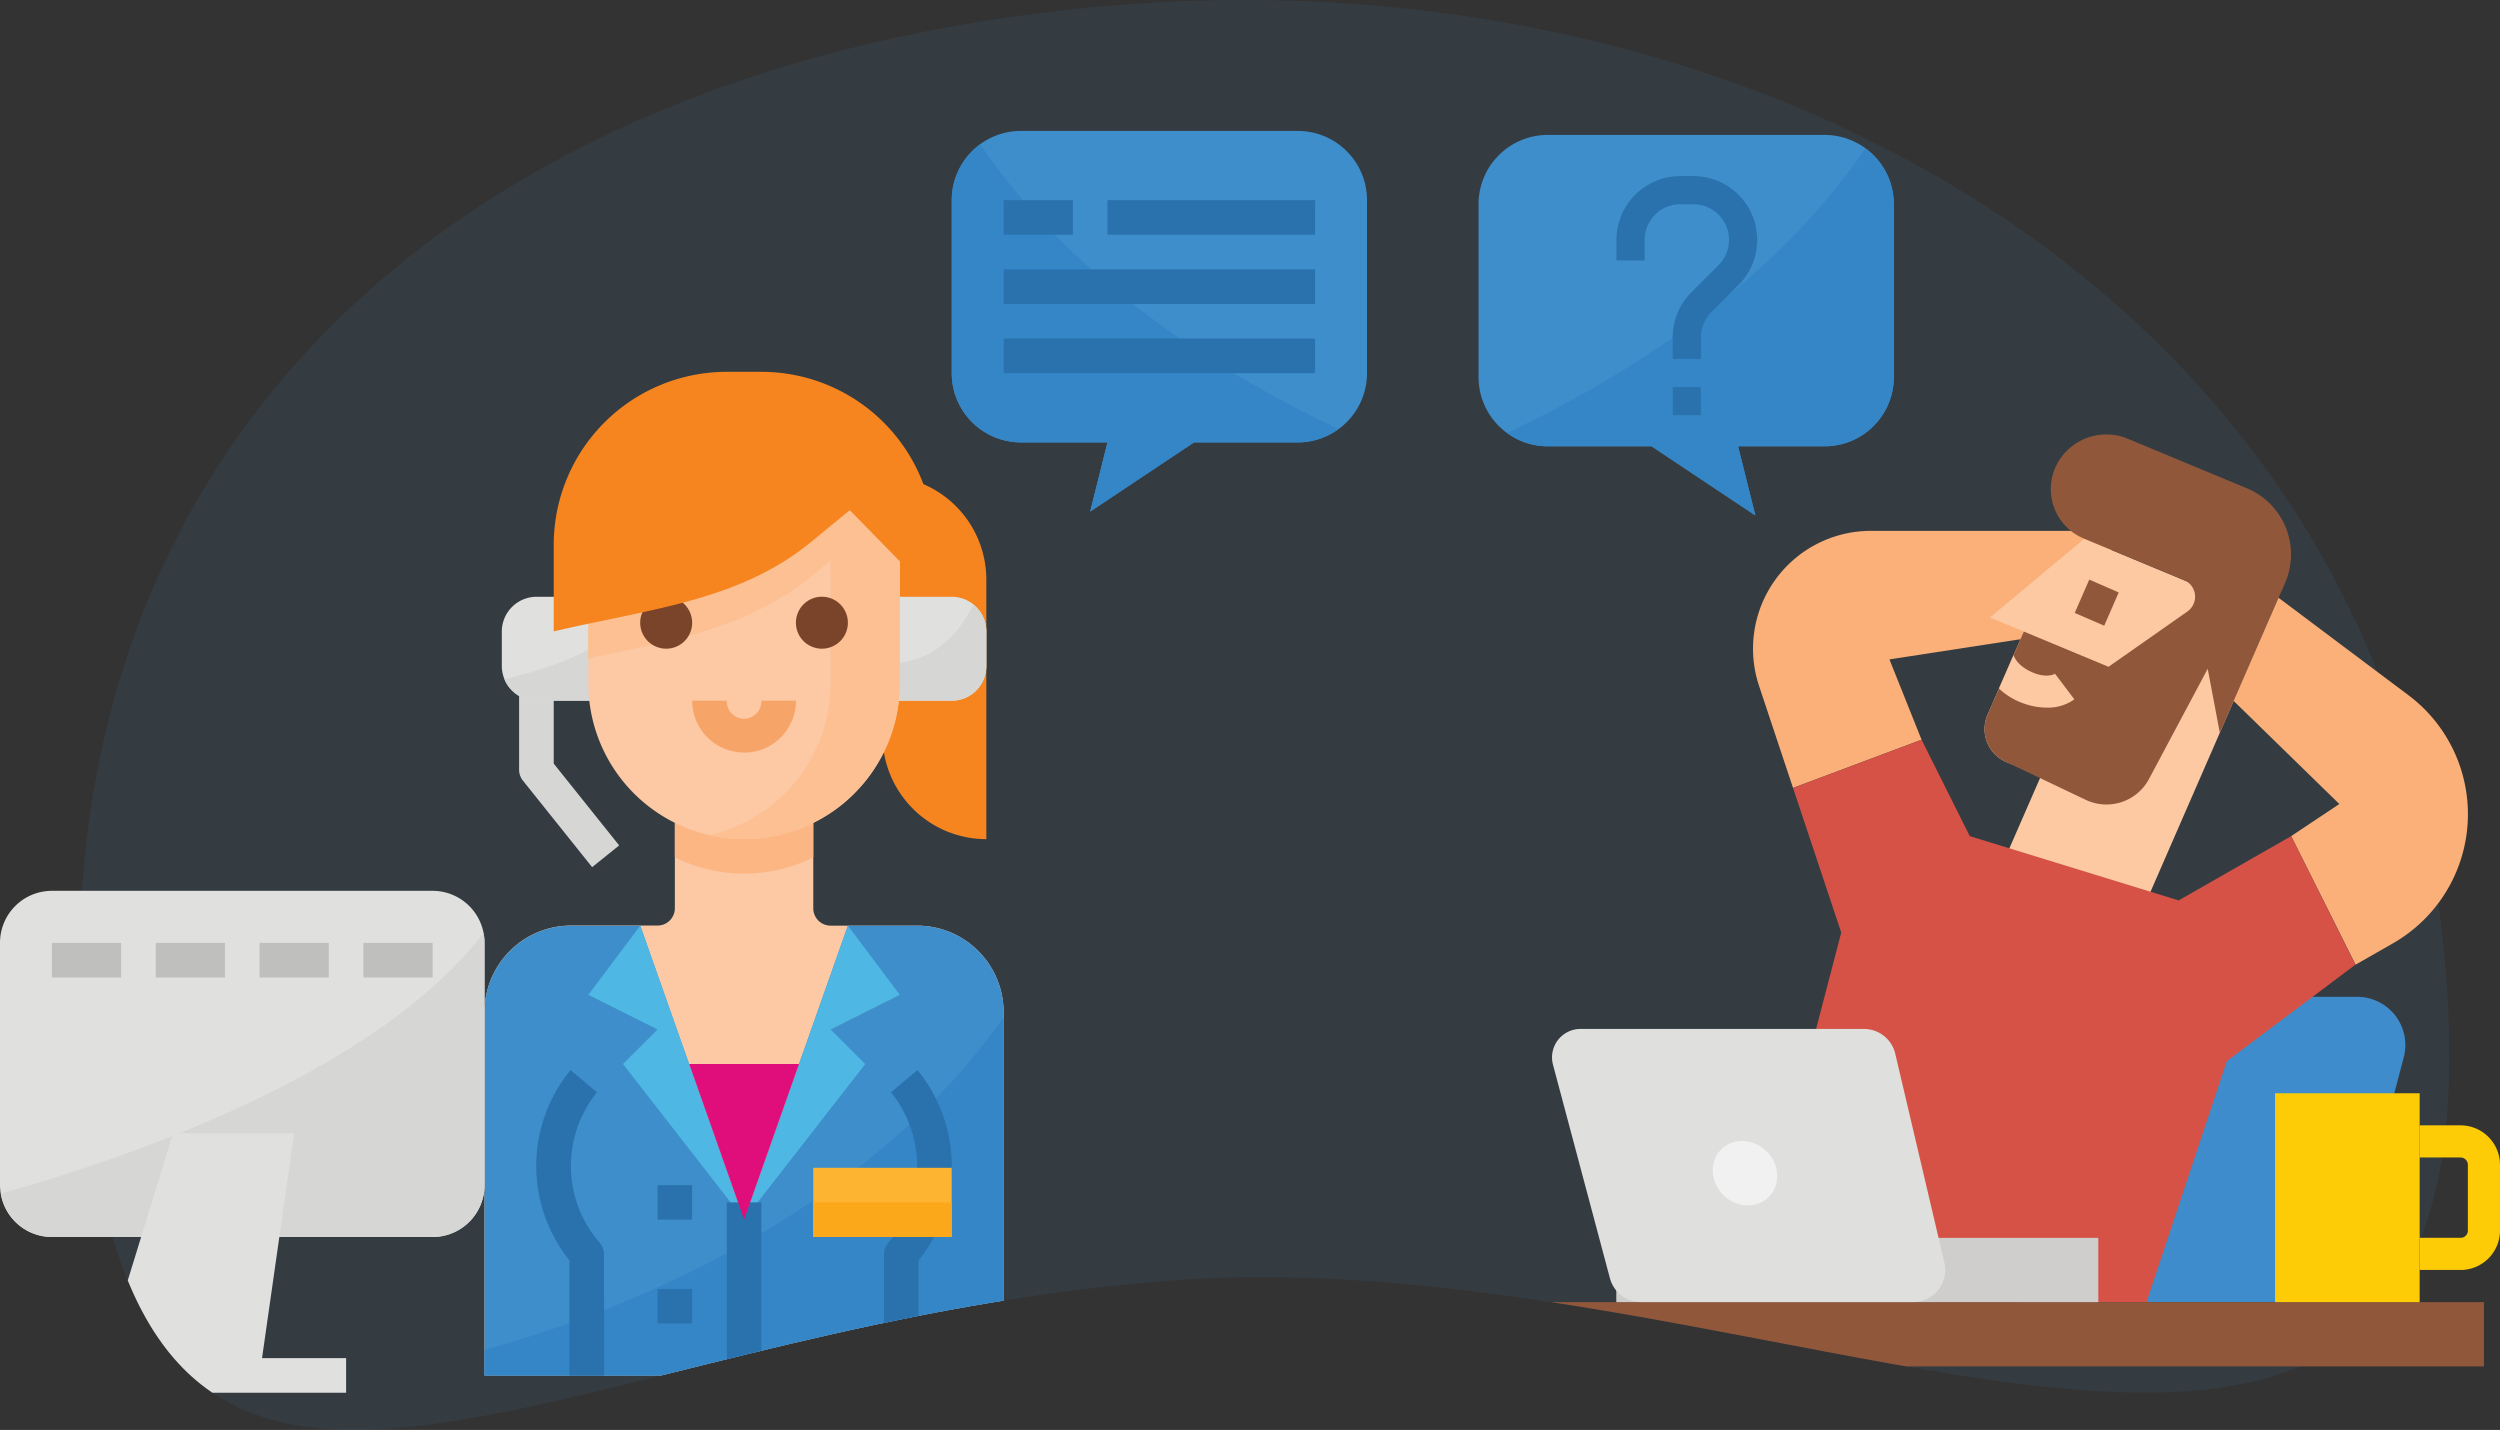 <svg xmlns="http://www.w3.org/2000/svg" viewBox="0 0 933.57 533.98"><rect x="0" y="0" width="933.57" height="533.98" fill="#333333" stroke="none"/><defs><clipPath id="clip-path" transform="translate(-63.37 -.34)"><path d="M500.58 478.52c146.69-11.15 305.31 56.12 397.76 39.05 53.65-9.9 183.84 39.33 177.69-59.15-.41-6.48-72.24-126.28-73-133.29C978.12 87.12 721.41-16 484.05 2S-17.34 251.9.89 490.53c2.28 29.84 100.11-41.22 106.45-22.17 44.28 133.3 185.51 25.94 393.24 10.16z" clip-rule="evenodd" fill="none"/></clipPath><clipPath id="clip-path-2" transform="translate(-63.37 -.34)"><path d="M642.94 161.58h354v349h-354z" fill="none"/></clipPath><style>.cls-7{fill:#3e8ecc}.cls-5{fill:#f6851f}.cls-6{fill:#fcc9a4}.cls-8{fill:#3586c7}.cls-10{fill:#2972ae}.cls-12{fill:#e0e0de}.cls-14{fill:#d6d6d4}.cls-18{fill:#fcc093}.cls-19{fill:#7a442a}.cls-24{fill:#fcc9a3}.cls-25{fill:#91573b}.cls-30{fill:#fecc07}</style></defs><g id="Layer_2" data-name="Layer 2"><g id="Layer_1-2" data-name="Layer 1"><path d="M500.58 478.52c237.41-18 506.06 169.3 474.92-127.86C950.57 112.65 721.41-16 484.05 2S76.15 156.9 94.38 395.52s168.79 101.03 406.2 83z" transform="translate(-63.37 -.34)" style="isolation:isolate" fill-rule="evenodd" opacity=".1" fill="#3e8ecc"/><g clip-path="url(#clip-path)"><path class="cls-5" d="M392.92 178a38.77 38.77 0 0138.77 38.77v96.93a38.77 38.77 0 01-38.77-38.77z" transform="translate(-63.37 -.34)"/><path class="cls-6" d="M405.84 346h-32.31a6.47 6.47 0 01-6.46-6.47v-31.95h-51.69v31.92a6.47 6.47 0 01-6.46 6.47h-32.31a32.31 32.31 0 00-32.31 32.3V514h193.85V378.27A32.31 32.31 0 00405.84 346z" transform="translate(-63.37 -.34)"/><path class="cls-7" d="M405.84 346H380l-38.78 109.81L302.45 346h-25.84a32.31 32.31 0 00-32.31 32.3V514h193.85V378.27A32.31 32.31 0 00405.84 346z" transform="translate(-63.37 -.34)"/><path class="cls-8" d="M244.3 504.36V514h193.85V380.21C380.64 461.57 279.92 494.8 244.3 504.36z" transform="translate(-63.37 -.34)"/><path d="M302.45 346l-19.38 25.84 25.85 12.93L296 397.66l45.23 58.15zm77.55 0l19.39 25.84-25.85 12.93 12.93 12.92-45.24 58.15z" transform="translate(-63.37 -.34)" fill="#4eb7e4"/><path class="cls-10" d="M271.39 449.02h12.92v64.62h-12.92zm-25.85-6.47h12.92v12.92h-12.92zm0 38.77h12.92v12.92h-12.92z"/><path d="M341.22 449.35v6.46l20.52-58.15h-41l20.52 58.15z" transform="translate(-63.37 -.34)" fill="#e00e7a"/><path class="cls-12" d="M167.66 462.28h57.25a19.39 19.39 0 0019.39-19.39v-90.46A19.39 19.39 0 00224.91 333H82.76a19.39 19.39 0 00-19.39 19.39v90.46a19.39 19.39 0 0019.39 19.39h34.18" transform="translate(-63.37 -.34)"/><path d="M19.39 352.09h25.85v12.92H19.39zm38.77 0h25.85v12.92H58.16zm38.77 0h25.85v12.92H96.93zm38.77 0h25.85v12.92H135.7z" fill="#bfbfbd"/><path class="cls-14" d="M63.69 446.08a19.32 19.32 0 0019.07 16.2h142.15a19.39 19.39 0 0019.39-19.39v-90.46a19.6 19.6 0 00-.37-3.67c-39.56 51.39-128.58 82.77-180.24 97.32z" transform="translate(-63.37 -.34)"/><path class="cls-12" d="M161.22 507.51l12-84H128l-25.85 84v12.92h90.47v-12.92z" transform="translate(-63.37 -.34)"/><path class="cls-10" d="M289 514h-13v-43a56.45 56.45 0 01.42-71.08l9.88 8.32a43.71 43.71 0 001.11 56.3 6.5 6.5 0 011.51 4.18zm104.47 0h12.93v-43a56.46 56.46 0 00-.42-71.08l-9.89 8.32a43.69 43.69 0 01-1.1 56.3 6.44 6.44 0 00-1.52 4.16z" transform="translate(-63.37 -.34)"/><path d="M303.7 436.09h51.69v25.85H303.7z" fill="#fcb431"/><path d="M303.7 449.02h51.69v12.92H303.7z" fill="#fba81b"/><path d="M367.07 320.46v-12.88h-51.69v12.88a57.63 57.63 0 0051.69 0z" transform="translate(-63.37 -.34)" fill="#fbb683"/><path class="cls-14" d="M284.49 324.16l-25.85-32.31a6.46 6.46 0 01-1.42-4V249h12.93v36.5l24.43 30.54z" transform="translate(-63.37 -.34)"/><path class="cls-12" d="M263.68 223.19a13 13 0 00-12.92 12.93V249a13 13 0 0012.92 13h25.85v-38.81z" transform="translate(-63.37 -.34)"/><path class="cls-14" d="M263.68 262h25.85v-23.55C278.7 247.5 259.6 252 251.75 254a13 13 0 0011.93 8z" transform="translate(-63.37 -.34)"/><path class="cls-12" d="M418.76 262h-25.84v-38.81h25.84a12.93 12.93 0 0112.93 12.93V249a12.92 12.92 0 01-12.93 13z" transform="translate(-63.37 -.34)"/><path class="cls-14" d="M426.85 226.12c-8.09 16.46-21 22.92-33.93 21.78V262h25.84a12.92 12.92 0 0012.93-13v-12.88a12.8 12.8 0 00-4.84-10z" transform="translate(-63.37 -.34)"/><path class="cls-6" d="M341.22 313.66a58.15 58.15 0 01-58.15-58.16v-55.67c19.38-25.84 90.46-32.31 116.31 0v55.67a58.16 58.16 0 01-58.16 58.16z" transform="translate(-63.37 -.34)"/><path class="cls-18" d="M329.59 178.74a65.34 65.34 0 0143.94 21.09v55.67a58.14 58.14 0 01-45.23 56.66 58 58 0 0071.08-56.66v-55.67c-14.64-18.29-43.77-24.14-69.79-21.09z" transform="translate(-63.37 -.34)"/><path class="cls-19" d="M370.3 242.58a9.7 9.7 0 119.69-9.69 9.69 9.69 0 01-9.69 9.69z" transform="translate(-63.37 -.34)"/><path d="M341.22 281.35A19.39 19.39 0 01321.84 262h12.92a6.47 6.47 0 1012.93 0h12.92a19.39 19.39 0 01-19.39 19.39z" transform="translate(-63.37 -.34)" fill="#f7a469"/><path class="cls-18" d="M283.07 199.83v46.35c31.18-6.6 59.55-11.21 83-30.4l14.63-12 18.67 19.09v-23.04c-25.85-32.31-96.93-25.84-116.31 0z" transform="translate(-63.37 -.34)"/><path class="cls-19" d="M312.15 242.58a9.7 9.7 0 119.69-9.69 9.69 9.69 0 01-9.69 9.69z" transform="translate(-63.37 -.34)"/><path class="cls-5" d="M334.76 139.19a64.61 64.61 0 00-64.61 64.62v32.31c36.25-8.48 69.27-11.45 95.93-33.27l14.63-12 31.59 32.3v-19.34a64.62 64.62 0 00-64.61-64.62z" transform="translate(-63.37 -.34)"/><path d="M936.94 486.58h-120L843.41 386a18 18 0 0117.4-13.42h82.78A18 18 0 01961 395.17z" transform="translate(-63.37 -.34)" fill="#3e8ccb"/><path d="M918.94 312.58l18-12-47.87-46.7 23.87-31.3 49.78 37.34a55.54 55.54 0 01-5.72 92.66l-14 8zm-186-18l48-18-12-30 78-12 6-36h-91a44 44 0 00-41.7 57.86z" transform="translate(-63.37 -.34)" fill="#fab078"/><g clip-path="url(#clip-path-2)"><path class="cls-24" d="M841.71 201.51l-35.24 29.41 12.65 5.27-13.55 31.09A13.35 13.35 0 00812.8 285l12.65 5.27-19 43.53 50.6 21.07 54.22-124.39z" transform="translate(-63.37 -.34)"/><path class="cls-25" d="M916.7 218l-24.39 56-4.52-23.92-21.94 41.18A18 18 0 01842.2 299l-29.4-14a13.34 13.34 0 01-7.23-17.7l4.28-9.83 5.43-12.47 3.84-8.82 31.63 13.16 29.44-20.64a6.75 6.75 0 00-.53-11.41l-38-15.79a20 20 0 01-10.8-26.5A20.86 20.86 0 01858 164.2l44.27 18.42A26.74 26.74 0 01916.7 218z" transform="translate(-63.37 -.34)"/></g><path class="cls-25" d="M838.13 229.22l5.43-12.44 11 4.8-5.42 12.42z" transform="translate(-63.37 -.34)"/><path d="M732.94 294.58l48-18 18 36 78 24 42-24 24 48-48 36-30 90h-150l36-138z" transform="translate(-63.37 -.34)" fill="#d65246"/><path class="cls-24" d="M838 261.49a16.92 16.92 0 01-10.28 3.1 26.17 26.17 0 01-9.05-1.7 25.45 25.45 0 01-8.83-5.44l5.44-12.45c.58 1.55 2.21 4.45 7.58 6.64 4.1 1.66 7.16.84 7.89.28z" transform="translate(-63.37 -.34)"/><path class="cls-25" d="M579.57 486.25h348v24h-348z"/><path d="M603.57 462.25h180v24h-180z" fill="#cfcecc"/><path d="M777.79 486.58H676.16a12 12 0 01-11.6-8.9l-21.26-79.75a10.62 10.62 0 0110.25-13.35h105.88a12 12 0 0111.68 9.25l18.35 78a12 12 0 01-11.67 14.75z" transform="translate(-63.37 -.34)" fill="#dfdfdd"/><path d="M722.93 430.13c5 4.79 5.52 12.39 1.14 17s-12 4.42-17-.36-5.52-12.38-1.14-17 12-4.42 17 .36z" transform="translate(-63.37 -.34)" fill="#f1f1f1"/><path class="cls-30" d="M849.57 408.25h54v78h-54z"/><path class="cls-30" d="M982.21 420.58h-15.27v12h15.27a2.73 2.73 0 012.73 2.73v24.55a2.72 2.72 0 01-2.73 2.72h-15.27v12h15.27a14.73 14.73 0 0014.73-14.72v-24.55a14.75 14.75 0 00-14.73-14.73z" transform="translate(-63.37 -.34)"/><path class="cls-7" d="M641.34 167h38.77l38.77 25.84-6.46-25.84h32.31a25.86 25.86 0 0025.85-25.85V76.57a25.85 25.85 0 00-25.85-25.84H641.34a25.84 25.84 0 00-25.84 25.84v64.62A25.85 25.85 0 00641.34 167z" transform="translate(-63.37 -.34)"/><path class="cls-8" d="M759.89 55.72C723 110.34 662.37 145 626.13 162a25.63 25.63 0 0015.21 5h38.77l38.77 25.84-6.46-25.84h32.31a25.86 25.86 0 0025.85-25.85V76.57a25.75 25.75 0 00-10.69-20.85z" transform="translate(-63.37 -.34)"/><path class="cls-7" d="M548 165.54a25.85 25.85 0 0025.85-25.85V75.07A25.85 25.85 0 00548 49.23H444.62a25.84 25.84 0 00-25.84 25.84v64.62a25.84 25.84 0 0025.84 25.85h32.31l-6.46 25.84 38.77-25.84z" transform="translate(-63.37 -.34)"/><path class="cls-8" d="M429.46 54.22a25.76 25.76 0 00-10.68 20.85v64.62a25.84 25.84 0 0025.84 25.85h32.31l-6.46 25.84 38.77-25.84H548a25.62 25.62 0 0015.21-5c-36.23-17-96.82-51.67-133.76-106.29z" transform="translate(-63.37 -.34)"/><path class="cls-10" d="M374.79 74.74h25.85v12.92h-25.85zm38.77 0h77.54v12.92h-77.54zm-38.77 51.69H491.1v12.92H374.79zm0-25.84H491.1v12.92H374.79z"/><path class="cls-10" d="M698.55 134.38H688v-8.07a23.7 23.7 0 017-16.84l10.13-10.13a13.31 13.31 0 00-9.42-22.73h-4.87a13.33 13.33 0 00-13.32 13.31v7.69H667v-7.69a23.85 23.85 0 0123.86-23.82h4.87a23.82 23.82 0 0116.85 40.67l-10.13 10.13a13.2 13.2 0 00-3.9 9.41z" transform="translate(-63.37 -.34)"/><path class="cls-10" d="M624.67 144.55h10.5v10.5h-10.5z"/></g></g></g></svg>